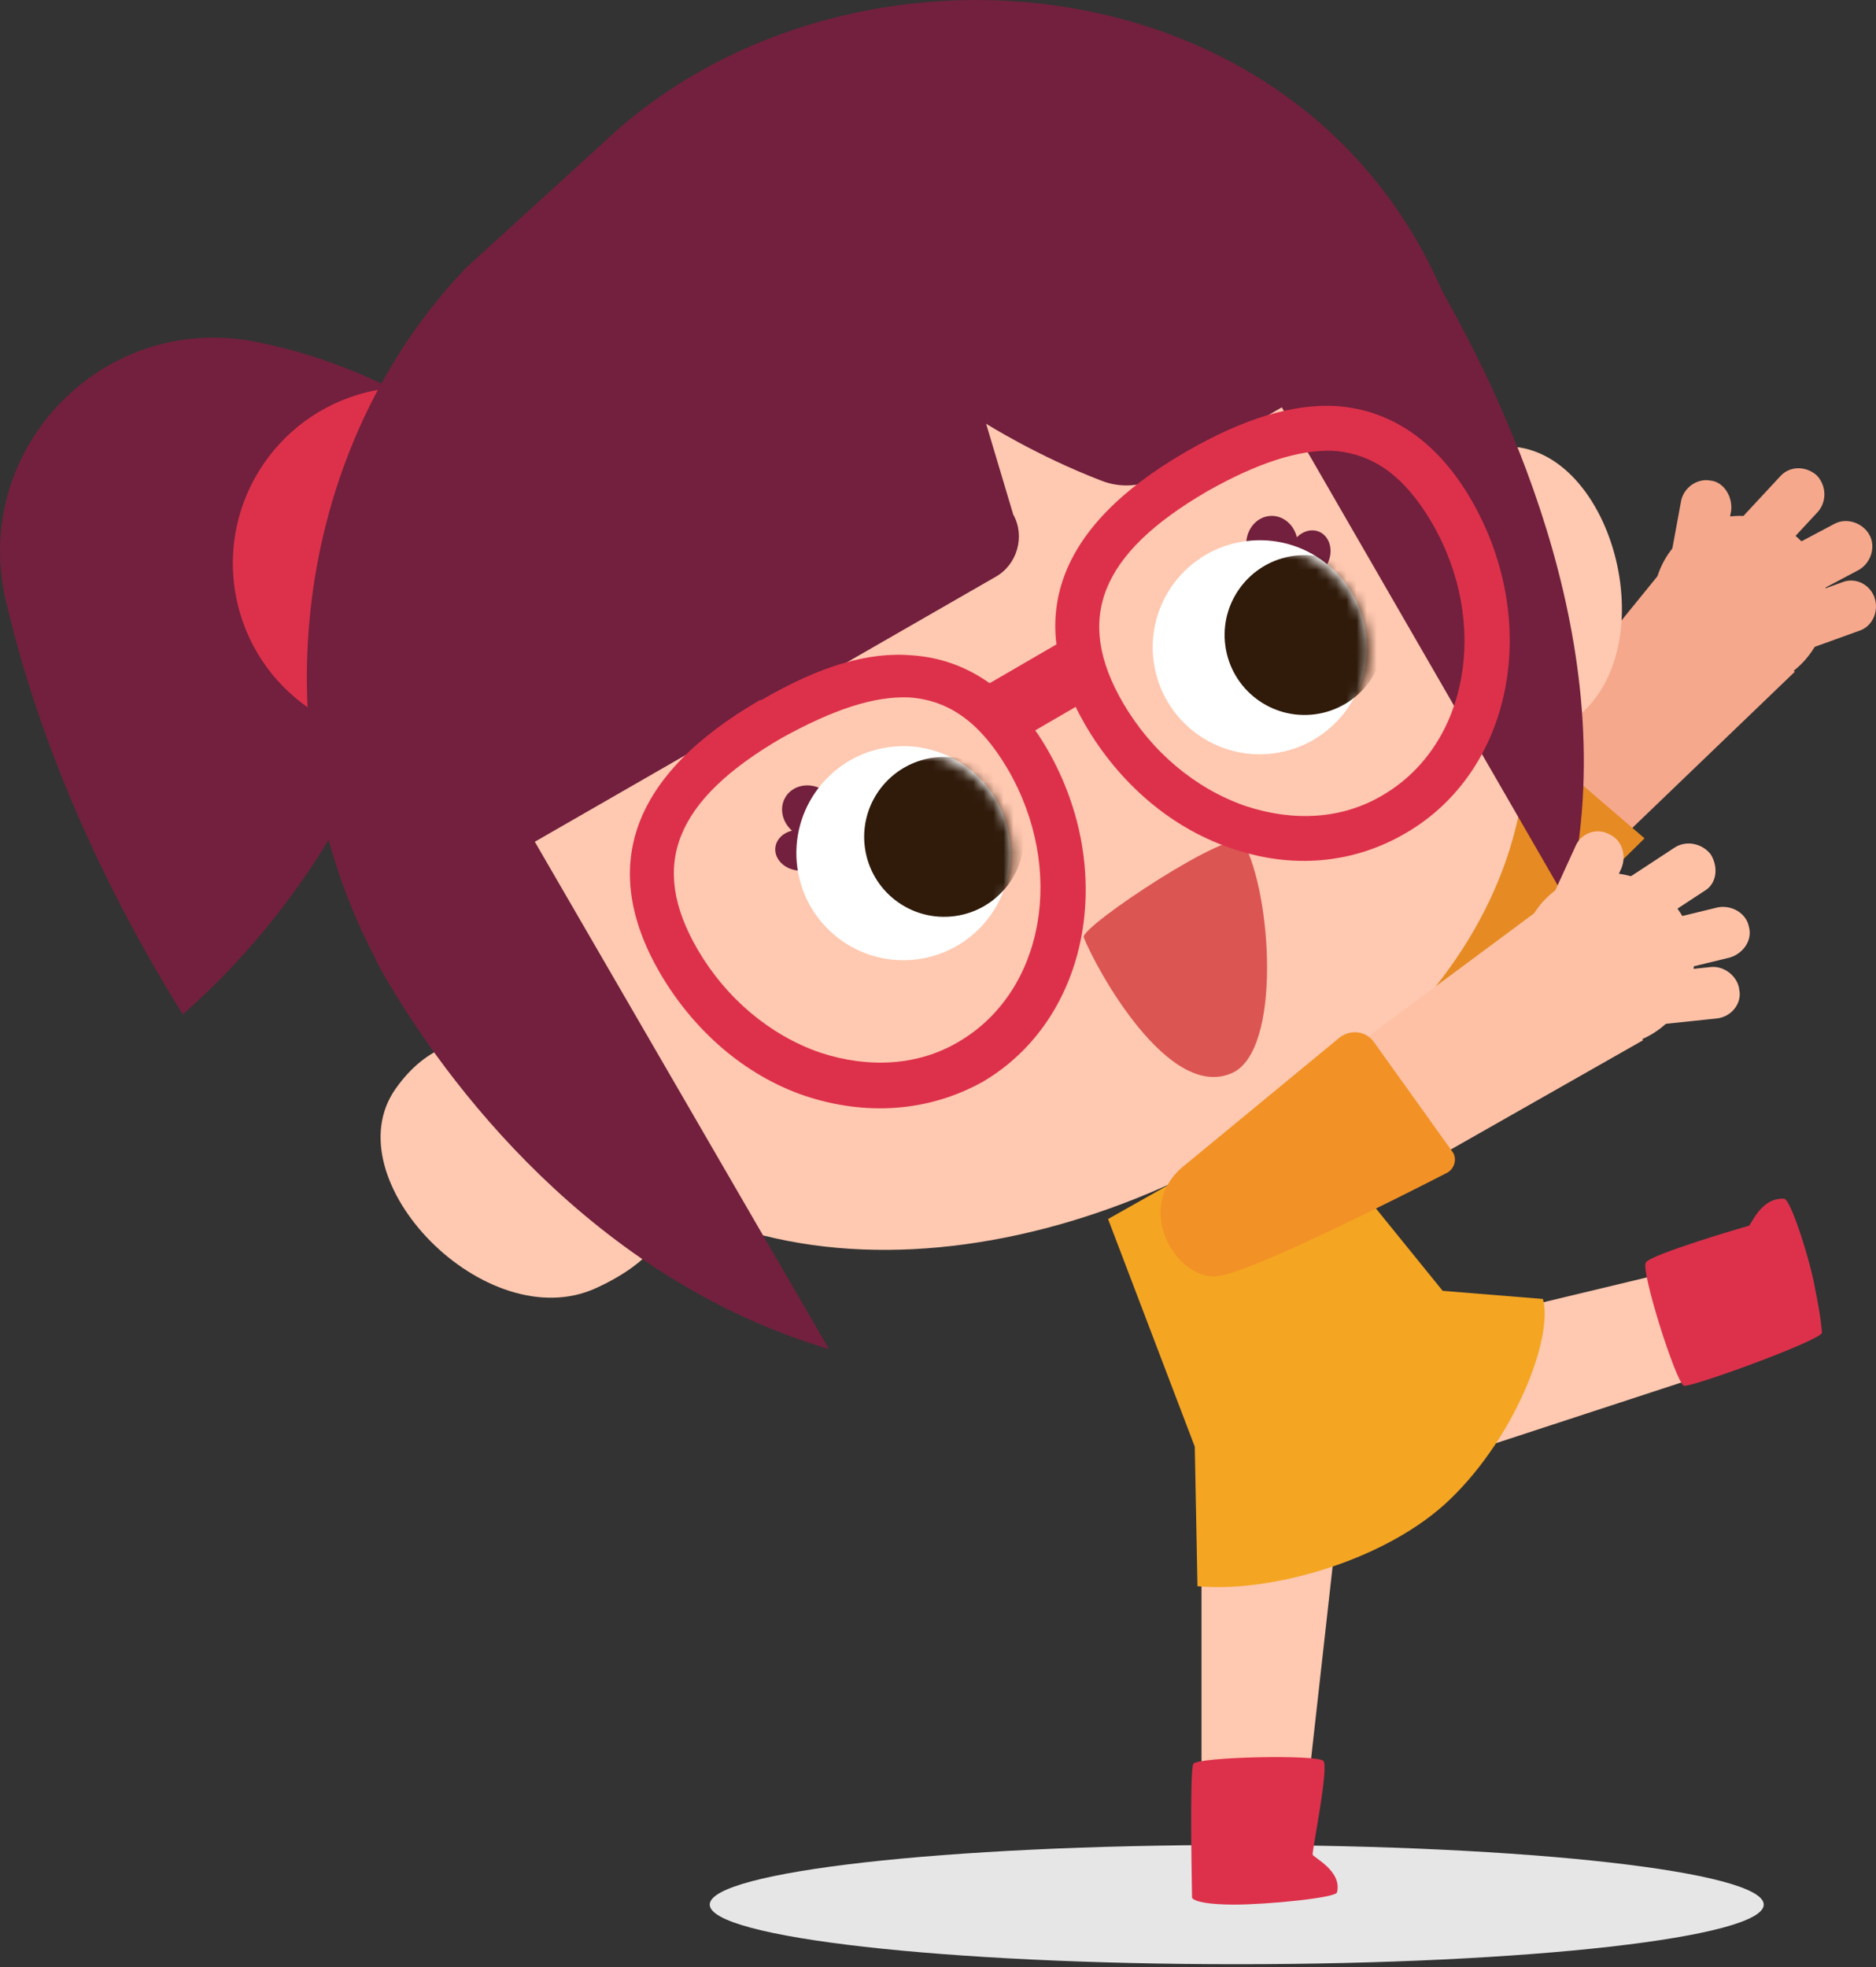 <svg width="186" height="195" viewBox="0 0 186 195" fill="none" xmlns="http://www.w3.org/2000/svg">
<rect x="0" y="0" width="186" height="195" fill="#333333" stroke="none"/>
<path d="M181.027 61.011C181.729 56.316 178.492 51.94 173.796 51.238C169.101 50.536 164.725 53.773 164.023 58.468C163.321 63.164 166.558 67.539 171.253 68.242C175.949 68.944 180.324 65.707 181.027 61.011Z" fill="#F5A88C"/>
<path d="M180.241 50.737L176.749 54.498C175.809 55.573 174.197 55.573 173.122 54.632C172.048 53.692 172.048 52.08 172.988 51.006L176.48 47.245C177.421 46.17 179.032 46.17 180.107 47.111C181.047 48.051 181.182 49.663 180.241 50.737Z" fill="#F5A88C"/>
<path d="M171.646 50.603L170.705 55.707C170.437 57.05 169.094 57.99 167.75 57.722C166.407 57.453 165.467 56.11 165.736 54.767L166.676 49.663C166.945 48.32 168.288 47.379 169.631 47.648C170.84 47.782 171.78 49.126 171.646 50.603Z" fill="#F5A88C"/>
<path d="M184.271 56.513L179.704 58.931C178.495 59.602 176.883 59.065 176.212 57.856C175.54 56.647 176.077 55.035 177.286 54.364L181.853 51.946C183.062 51.275 184.674 51.812 185.345 53.021C186.017 54.23 185.48 55.841 184.271 56.513Z" fill="#F5A88C"/>
<path d="M184.272 62.557L179.436 64.303C178.093 64.841 176.616 64.035 176.213 62.692C175.675 61.348 176.481 59.871 177.825 59.468L182.66 57.722C184.003 57.184 185.481 57.99 185.884 59.334C186.287 60.677 185.615 62.154 184.272 62.557Z" fill="#F5A88C"/>
<path d="M136.991 90.764L164.392 57.05L177.958 66.587L147.065 96.271L136.991 90.764Z" fill="#F5A88C"/>
<path d="M137.125 89.824L150.692 72.497L163.049 83.108C163.049 83.108 147.199 99.092 143.035 99.763C140.618 100.032 134.036 94.928 137.125 89.824Z" fill="#E68A23"/>
<path d="M119.126 152.282V178.877L129.334 180.22L133.095 146.641L119.126 152.282Z" fill="#FFC8B0"/>
<path d="M135.782 147.178L173.526 134.821L169.496 125.15L136.454 133.074L135.782 147.178Z" fill="#FFC8B0"/>
<path d="M109.861 120.851L118.457 143.417L118.726 157.252C125.845 157.923 136.859 154.834 143.172 149.193C150.022 143.014 154.052 132.671 152.977 128.776L143.038 127.97L128.666 110.24L109.861 120.851Z" fill="#F4A522"/>
<path d="M54.656 105.271C54.656 105.271 45.522 98.958 39.209 107.957C32.896 116.956 48.208 132.672 59.088 127.702C69.968 122.732 66.207 115.748 66.207 115.748L54.656 105.271Z" fill="#FFC8B0"/>
<path d="M44.849 42.007C38.402 37.708 31.686 35.156 25.642 33.947C10.464 30.724 -2.834 44.29 0.524 59.334C3.076 70.348 8.18 84.585 18.12 100.569C42.7 78.944 45.118 47.514 44.849 42.007Z" fill="#72203D"/>
<path d="M42.906 73.144C52.461 71.842 59.151 63.041 57.849 53.486C56.547 43.931 47.746 37.24 38.191 38.542C28.636 39.844 21.946 48.645 23.248 58.2C24.55 67.755 33.351 74.446 42.906 73.144Z" fill="#DD314B"/>
<path d="M101.532 109.837L125.306 96.003C146.663 83.645 159.692 64.975 149.349 42.544L142.499 27.769C127.455 -4.736 82.996 -7.96 59.759 14.203L46.193 26.56C26.985 46.708 25.105 79.884 41.76 102.181L43.909 105.002C58.281 124.478 80.578 122.06 101.532 109.837Z" fill="#72203D"/>
<path d="M50.357 103.256C65.401 129.179 97.906 128.508 123.829 113.33C149.753 98.152 159.289 74.646 144.246 48.722C129.202 22.799 93.608 10.039 67.684 25.082C41.761 40.126 35.313 77.332 50.357 103.256Z" fill="#FFC8B0"/>
<path d="M138.604 56.378C138.604 56.378 137.664 45.23 148.678 44.29C159.692 43.349 165.602 64.437 155.931 71.422C146.126 78.272 141.962 71.556 141.962 71.556L138.604 56.378Z" fill="#FFC8B0"/>
<path d="M155.395 89.421C161.305 65.378 149.887 40.797 142.366 27.768C134.709 14.605 121.278 30.32 121.278 30.32L155.395 89.421Z" fill="#72203D"/>
<path d="M82.19 133.746C58.684 126.762 44.178 107.285 37.999 96.54C30.343 83.377 46.596 72.362 46.596 72.362L82.19 133.746Z" fill="#72203D"/>
<path d="M97.771 42.007C97.771 42.007 102.875 45.23 109.188 47.648C111.203 48.454 113.352 48.185 115.233 47.245L140.753 32.47C125.038 6.949 92.533 0.636 65.938 16.083C39.343 31.53 28.731 62.96 43.104 89.152L98.712 57.184C100.861 55.976 101.667 53.155 100.458 51.006L97.771 42.007Z" fill="#72203D"/>
<path d="M126.238 56.78C127.646 56.718 128.731 55.405 128.662 53.849C128.593 52.293 127.395 51.082 125.987 51.145C124.579 51.207 123.494 52.52 123.563 54.076C123.632 55.632 124.83 56.843 126.238 56.78Z" fill="#72203D"/>
<path d="M131.683 55.741C132.216 54.516 131.82 53.164 130.8 52.72C129.78 52.277 128.521 52.909 127.988 54.134C127.456 55.358 127.851 56.711 128.872 57.154C129.892 57.598 131.151 56.965 131.683 55.741Z" fill="#72203D"/>
<path d="M126.33 74.681C132.136 73.89 136.202 68.541 135.411 62.735C134.619 56.928 129.271 52.862 123.464 53.654C117.658 54.445 113.592 59.793 114.383 65.6C115.175 71.406 120.523 75.472 126.33 74.681Z" fill="white"/>
<mask id="mask0_7303_87342" style="mask-type:luminance" maskUnits="userSpaceOnUse" x="114" y="54" width="22" height="22">
<path d="M127.944 74.975C133.591 73.407 136.897 67.559 135.329 61.912C133.762 56.266 127.913 52.959 122.267 54.527C116.62 56.095 113.314 61.944 114.882 67.59C116.449 73.237 122.298 76.543 127.944 74.975Z" fill="white"/>
</mask>
<g mask="url(#mask0_7303_87342)">
<path d="M130.411 70.808C134.747 70.217 137.784 66.222 137.193 61.886C136.602 57.549 132.608 54.513 128.271 55.104C123.935 55.695 120.898 59.689 121.489 64.026C122.08 68.362 126.074 71.398 130.411 70.808Z" fill="#301B0B"/>
</g>
<path d="M82.664 82.008C83.421 80.819 82.97 79.177 81.656 78.34C80.342 77.503 78.663 77.789 77.906 78.978C77.149 80.167 77.6 81.809 78.914 82.645C80.228 83.482 81.907 83.197 82.664 82.008Z" fill="#72203D"/>
<path d="M81.68 84.565C81.805 83.459 80.83 82.442 79.503 82.292C78.176 82.143 76.999 82.918 76.875 84.023C76.75 85.129 77.725 86.147 79.052 86.296C80.379 86.446 81.555 85.671 81.68 84.565Z" fill="#72203D"/>
<path d="M91 95.096C96.806 94.305 100.872 88.957 100.081 83.15C99.29 77.344 93.941 73.278 88.135 74.069C82.328 74.86 78.263 80.209 79.054 86.015C79.845 91.822 85.193 95.887 91 95.096Z" fill="white"/>
<mask id="mask1_7303_87342" style="mask-type:luminance" maskUnits="userSpaceOnUse" x="79" y="74" width="22" height="22">
<path d="M92.66 95.331C98.306 93.763 101.613 87.915 100.045 82.268C98.477 76.622 92.629 73.315 86.983 74.883C81.336 76.451 78.029 82.299 79.597 87.946C81.165 93.593 87.013 96.899 92.66 95.331Z" fill="white"/>
</mask>
<g mask="url(#mask1_7303_87342)">
<path d="M94.675 90.819C99.011 90.228 102.048 86.234 101.457 81.897C100.866 77.561 96.872 74.525 92.535 75.115C88.199 75.706 85.162 79.701 85.753 84.037C86.344 88.374 90.338 91.41 94.675 90.819Z" fill="#301B0B"/>
</g>
<path d="M123.292 83.511C126.113 88.749 127.053 104.062 122.218 106.345C115.905 109.3 108.652 96.003 107.443 92.913C107.174 91.839 122.352 81.765 123.292 83.511Z" fill="#DB5553"/>
<path d="M79.773 108.628C73.863 106.614 68.759 102.181 65.401 96.405C59.356 85.928 62.58 76.795 75.34 69.407C75.34 69.407 75.34 69.407 75.475 69.407C81.251 66.049 86.086 64.572 90.518 64.975C95.891 65.378 100.458 68.467 103.816 74.243C110.801 86.332 107.98 101.107 97.369 107.285C91.996 110.24 85.817 110.643 79.773 108.628ZM77.49 73.168C66.878 79.347 64.326 85.794 69.162 94.122C71.983 98.957 76.281 102.584 81.25 104.33C86.086 105.942 91.056 105.673 95.085 103.256C103.547 98.286 105.696 86.197 99.921 76.258C97.234 71.691 94.145 69.407 90.115 69.139C86.623 69.004 82.594 70.347 77.49 73.168Z" fill="#DD314B"/>
<path d="M121.949 84.048C116.039 82.033 110.935 77.601 107.577 71.825C101.532 61.348 104.756 52.215 117.516 44.827C123.292 41.469 128.262 39.992 132.56 40.26C137.933 40.663 142.499 43.752 145.857 49.528C152.842 61.617 150.021 76.392 139.41 82.571C134.172 85.66 127.993 86.197 121.949 84.048ZM119.665 48.722C109.054 54.901 106.502 61.348 111.338 69.676C114.158 74.511 118.456 78.138 123.426 79.884C128.262 81.496 133.097 81.227 137.127 78.81C145.589 73.84 147.738 61.751 141.962 51.812C139.276 47.245 136.187 44.961 132.157 44.693C128.799 44.558 124.635 45.902 119.665 48.722Z" fill="#DD314B"/>
<path d="M99.602 74.169L109.243 68.572L106.073 63.112L96.432 68.71L99.602 74.169Z" fill="#DD314B"/>
<path d="M122.619 194.727C151.476 194.727 174.869 192.081 174.869 188.817C174.869 185.553 151.476 182.907 122.619 182.907C93.762 182.907 70.369 185.553 70.369 188.817C70.369 192.081 93.762 194.727 122.619 194.727Z" fill="#E6E6E6"/>
<path d="M118.322 174.848C118.859 174.176 130.679 173.907 131.217 174.579C131.754 175.251 130.142 183.175 130.142 183.847C130.142 184.116 133.097 185.459 132.56 187.608C132.426 188.145 125.71 188.817 122.352 188.817C119.934 188.817 118.456 188.548 118.188 188.145C118.188 187.742 117.919 175.385 118.322 174.848Z" fill="#DD314B"/>
<path d="M166.944 137.373C166.138 136.97 162.646 125.956 163.183 125.15C163.721 124.344 172.854 121.657 173.392 121.523C173.66 121.389 174.6 118.702 176.884 118.837C177.555 118.837 179.57 125.284 179.973 127.836C180.51 130.388 180.645 132 180.645 132.134C180.376 132.94 167.482 137.641 166.944 137.373Z" fill="#DD314B"/>
<path d="M167.289 98.483C169.133 94.108 167.081 89.066 162.706 87.222C158.331 85.378 153.29 87.43 151.446 91.805C149.602 96.18 151.654 101.221 156.029 103.065C160.403 104.909 165.445 102.858 167.289 98.483Z" fill="#FFC1A6"/>
<path d="M168.956 88.346L164.658 91.167C163.449 91.973 161.837 91.57 161.031 90.496C160.225 89.287 160.628 87.675 161.703 86.869L166.001 84.048C167.21 83.242 168.822 83.645 169.628 84.72C170.433 86.063 170.165 87.675 168.956 88.346Z" fill="#FFC1A6"/>
<path d="M160.763 86.063L158.614 90.764C158.077 92.107 156.465 92.645 155.256 91.973C153.913 91.436 153.376 89.824 154.047 88.615L156.197 83.914C156.734 82.571 158.346 82.033 159.554 82.705C160.763 83.242 161.301 84.72 160.763 86.063Z" fill="#FFC1A6"/>
<path d="M171.507 94.928L166.537 96.137C165.194 96.405 163.717 95.6 163.448 94.256C163.179 92.913 163.985 91.436 165.328 91.167L170.298 89.958C171.641 89.689 173.119 90.495 173.388 91.839C173.79 93.182 172.85 94.525 171.507 94.928Z" fill="#FFC1A6"/>
<path d="M170.165 100.972L165.061 101.51C163.718 101.644 162.375 100.569 162.241 99.226C162.106 97.883 163.181 96.54 164.524 96.405L169.628 95.868C170.971 95.734 172.315 96.808 172.449 98.152C172.717 99.495 171.643 100.838 170.165 100.972Z" fill="#FFC1A6"/>
<path d="M117.243 116.419L152.166 90.496L162.912 103.121L125.571 124.344L117.243 116.419Z" fill="#FFC1A6"/>
<path d="M117.512 115.479L132.825 102.853C133.899 102.047 135.377 102.181 136.183 103.256L143.973 114.136C144.511 114.807 144.242 115.882 143.436 116.285C138.735 118.702 124.363 125.956 120.87 126.493C116.707 127.165 112.14 119.643 117.512 115.479Z" fill="#F29125"/>
</svg>
